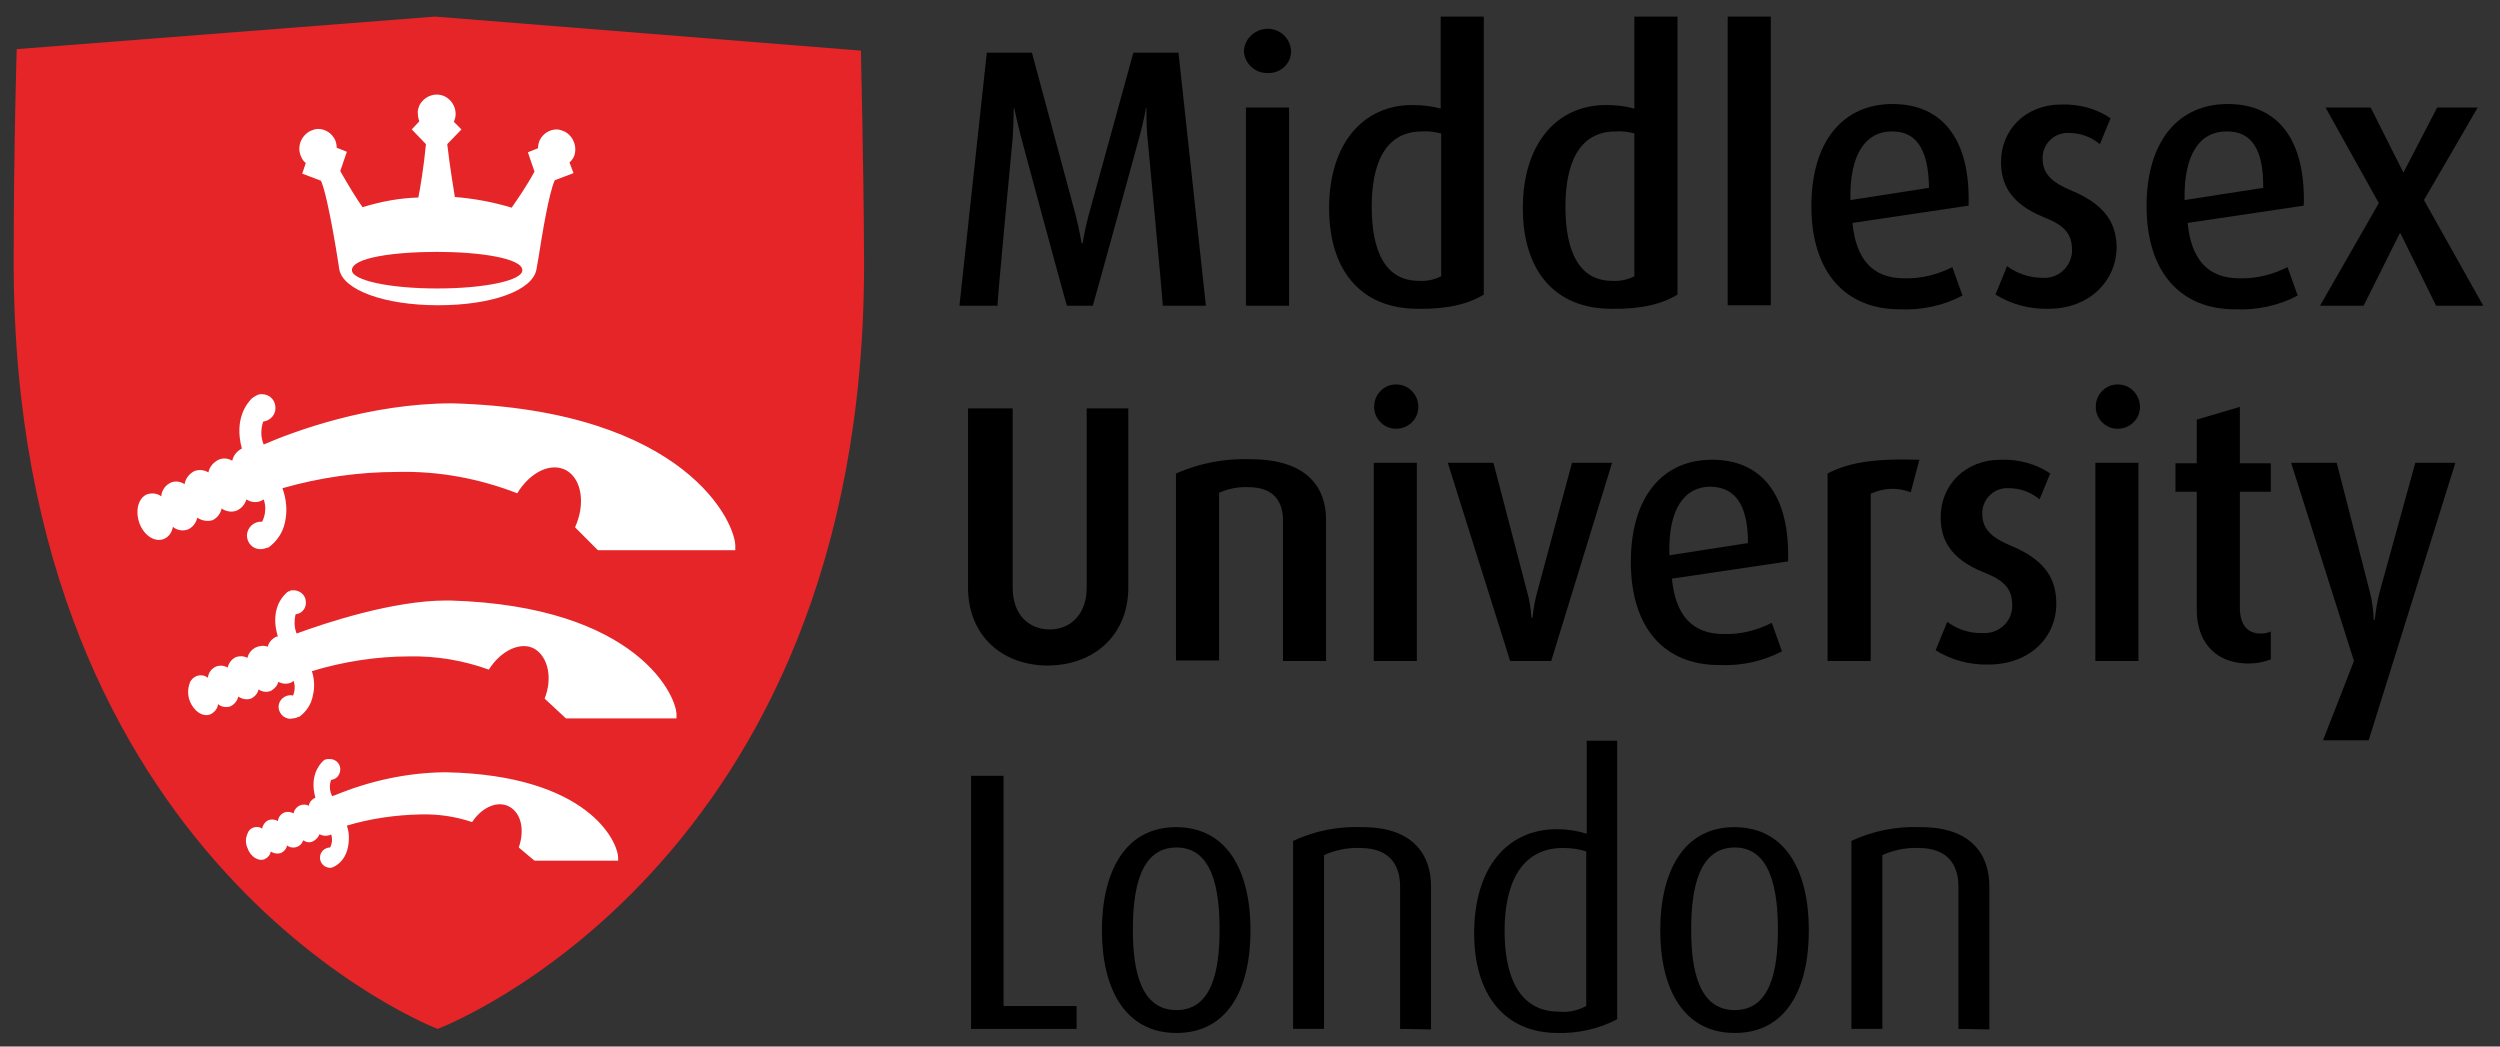 <svg width="129" height="54" viewBox="0 0 129 54" fill="none" xmlns="http://www.w3.org/2000/svg">
<rect x="0" y="0" width="129" height="54" fill="#333333" stroke="none"/>
<path d="M44.43 2.613L22.45 0.856L0.863 2.535C0.863 2.535 0.706 7.464 0.706 13.548C0.706 44.779 22.581 53.091 22.581 53.091C22.581 53.091 44.587 44.857 44.587 13.627C44.561 7.543 44.404 2.613 44.43 2.613Z" fill="#E52528"/>
<path d="M59.999 15.777C59.999 15.462 59.214 7.15 59.214 7.15C59.136 6.337 59.162 5.576 59.162 5.576H59.136C59.136 5.576 59.005 6.311 58.77 7.15C58.77 7.15 56.519 15.357 56.388 15.777H55.054C54.923 15.384 52.699 7.124 52.699 7.124C52.489 6.311 52.333 5.576 52.333 5.576H52.306C52.306 5.576 52.306 6.311 52.254 7.124C52.254 7.124 51.469 15.384 51.469 15.777H49.507L50.919 2.718H53.248L55.499 11.083C55.708 11.922 55.813 12.552 55.813 12.552H55.865C55.944 12.053 56.048 11.581 56.179 11.083L58.482 2.718H60.81L62.224 15.777H59.999Z" fill="black"/>
<path d="M64.291 5.55H66.515V15.777H64.291V5.55ZM65.416 3.767C64.762 3.793 64.212 3.269 64.186 2.64C64.212 1.958 64.814 1.46 65.468 1.486C66.096 1.512 66.593 2.01 66.62 2.64C66.62 3.295 66.07 3.793 65.416 3.767Z" fill="black"/>
<path d="M74.365 6.888C74.051 6.809 73.711 6.756 73.371 6.783C71.434 6.783 70.78 8.513 70.78 10.664C70.78 12.971 71.487 14.492 73.213 14.492C73.606 14.518 73.999 14.44 74.365 14.256V6.888ZM73.161 15.934C70.257 15.934 68.582 13.994 68.582 10.742C68.582 7.412 70.335 5.419 72.873 5.419C73.371 5.419 73.868 5.472 74.339 5.603V0.856H76.563V15.2C75.804 15.672 74.705 15.96 73.161 15.934Z" fill="black"/>
<path d="M84.361 6.888C84.046 6.809 83.706 6.756 83.366 6.783C81.43 6.783 80.776 8.513 80.776 10.664C80.776 12.971 81.482 14.492 83.183 14.492C83.576 14.518 83.968 14.44 84.334 14.256V6.888H84.361ZM83.157 15.934C80.252 15.934 78.578 13.994 78.578 10.742C78.578 7.412 80.331 5.419 82.869 5.419C83.366 5.419 83.863 5.472 84.334 5.603V0.856H86.558V15.2C85.8 15.672 84.701 15.96 83.157 15.934Z" fill="black"/>
<path d="M91.373 0.856H89.149V15.751H91.373V0.856Z" fill="black"/>
<path d="M97.601 6.783C96.319 6.783 95.429 7.884 95.481 10.323L99.537 9.693C99.511 7.596 98.805 6.756 97.601 6.783ZM95.586 11.503C95.769 13.391 96.633 14.361 98.255 14.361C99.118 14.387 99.956 14.177 100.741 13.784L101.264 15.252C100.27 15.777 99.145 16.013 98.02 15.96C95.246 15.96 93.467 14.072 93.467 10.637C93.467 7.307 95.089 5.367 97.653 5.367C100.218 5.367 101.683 7.176 101.578 10.611L95.586 11.503Z" fill="black"/>
<path d="M105.686 15.934C104.718 15.96 103.776 15.698 102.965 15.2L103.567 13.732C104.09 14.125 104.744 14.335 105.399 14.335C106.184 14.387 106.838 13.81 106.916 13.024C106.916 12.971 106.916 12.945 106.916 12.892C106.916 12.027 106.471 11.607 105.477 11.214C103.645 10.48 103.253 9.405 103.253 8.356C103.253 6.73 104.483 5.393 106.367 5.393C107.283 5.367 108.172 5.603 108.905 6.101L108.355 7.438C107.911 7.071 107.361 6.861 106.785 6.861C106.053 6.809 105.451 7.359 105.399 8.068C105.399 8.12 105.399 8.146 105.399 8.199C105.399 9.038 106 9.457 106.864 9.824C108.774 10.611 109.219 11.66 109.219 12.84C109.167 14.492 107.832 15.934 105.686 15.934Z" fill="black"/>
<path d="M114.871 6.783C113.563 6.783 112.673 7.884 112.725 10.323L116.781 9.693C116.807 7.596 116.101 6.756 114.871 6.783ZM112.882 11.503C113.065 13.391 113.929 14.361 115.551 14.361C116.415 14.387 117.252 14.177 118.037 13.784L118.56 15.252C117.566 15.777 116.441 16.013 115.316 15.96C112.542 15.96 110.763 14.072 110.763 10.637C110.763 7.307 112.385 5.367 114.949 5.367C117.514 5.367 118.979 7.176 118.874 10.611L112.882 11.503Z" fill="black"/>
<path d="M125.756 5.55L124.029 8.881H124.003L122.328 5.55H119.999L122.747 10.48L119.712 15.777H121.962L123.82 12.053H123.872L125.704 15.777H128.137L125.076 10.323L127.849 5.55H125.756Z" fill="black"/>
<path d="M54.086 34.342C51.626 34.342 49.951 32.716 49.951 30.33V21.074H52.254V30.33C52.254 31.746 53.117 32.48 54.164 32.48C55.211 32.48 56.074 31.72 56.074 30.33V21.074H58.22V30.33C58.22 32.69 56.545 34.316 54.086 34.342Z" fill="black"/>
<path d="M66.201 34.106V26.843C66.201 26.004 65.835 25.138 64.421 25.138C63.898 25.112 63.375 25.217 62.904 25.427V34.08H60.68V24.43C61.883 23.906 63.192 23.644 64.526 23.696C67.457 23.696 68.425 25.165 68.425 26.817V34.106H66.201Z" fill="black"/>
<path d="M70.885 23.88H73.109V34.106H70.885V23.88ZM71.984 22.123C71.356 22.096 70.859 21.546 70.911 20.917C70.937 20.287 71.487 19.789 72.115 19.841C72.716 19.868 73.187 20.392 73.187 20.995C73.187 21.651 72.638 22.149 71.984 22.123Z" fill="black"/>
<path d="M80.043 34.106H77.924L74.705 23.88H77.06L78.787 30.488C78.918 30.933 78.996 31.405 79.022 31.877H79.075C79.127 31.405 79.206 30.933 79.337 30.488L81.116 23.88H83.183L80.043 34.106Z" fill="black"/>
<path d="M88.259 25.112C86.951 25.112 86.061 26.213 86.14 28.652L90.196 28.023C90.196 25.977 89.489 25.138 88.259 25.112ZM86.271 29.858C86.454 31.746 87.317 32.716 88.94 32.716C89.803 32.743 90.641 32.533 91.425 32.139L91.949 33.608C90.954 34.132 89.829 34.368 88.704 34.316C85.904 34.316 84.151 32.428 84.151 28.993C84.151 25.663 85.773 23.722 88.338 23.722C90.902 23.722 92.368 25.532 92.263 28.967L86.271 29.858Z" fill="black"/>
<path d="M98.595 25.401C97.915 25.138 97.182 25.165 96.528 25.479V34.106H94.304V24.43C95.324 23.906 96.554 23.644 99.04 23.722L98.595 25.401Z" fill="black"/>
<path d="M102.599 34.29C101.631 34.316 100.689 34.054 99.877 33.556L100.479 32.087C101.003 32.48 101.657 32.69 102.311 32.664C103.096 32.716 103.776 32.139 103.829 31.353C103.829 31.3 103.829 31.274 103.829 31.222C103.829 30.356 103.384 29.937 102.389 29.544C100.532 28.809 100.139 27.734 100.139 26.685C100.139 25.059 101.369 23.722 103.253 23.722C104.169 23.696 105.058 23.932 105.791 24.43L105.242 25.767C104.797 25.4 104.247 25.191 103.672 25.191C102.939 25.138 102.337 25.689 102.285 26.397C102.285 26.449 102.285 26.476 102.285 26.528C102.285 27.367 102.887 27.787 103.75 28.154C105.66 28.94 106.105 29.989 106.105 31.169C106.105 32.847 104.771 34.29 102.599 34.29Z" fill="black"/>
<path d="M108.12 23.88H110.344V34.106H108.12V23.88ZM109.219 22.123C108.591 22.096 108.094 21.546 108.146 20.917C108.172 20.287 108.722 19.789 109.35 19.841C109.952 19.868 110.423 20.392 110.423 20.995C110.423 21.651 109.873 22.149 109.219 22.123Z" fill="black"/>
<path d="M116.048 34.237C114.112 34.237 113.353 32.9 113.353 31.484V25.374H112.254V23.906H113.353V21.651L115.577 20.995V23.906H117.174V25.374H115.577V31.353C115.577 32.14 115.891 32.69 116.65 32.69C116.833 32.69 117.017 32.664 117.174 32.585V34.028C116.807 34.159 116.441 34.237 116.048 34.237Z" fill="black"/>
<path d="M122.224 38.197H119.869L121.465 34.106L118.22 23.88H120.575L122.276 30.514C122.407 30.986 122.459 31.484 122.485 31.982H122.538C122.59 31.484 122.669 31.012 122.799 30.514L124.631 23.88H126.698L122.224 38.197Z" fill="black"/>
<path d="M50.108 40.032V53.091H55.551V51.911H51.783V40.032H50.108Z" fill="black"/>
<path d="M60.706 43.73C58.822 43.73 58.456 45.906 58.456 47.978C58.456 50.049 58.848 52.121 60.706 52.121C62.564 52.121 62.93 50.023 62.93 47.978C62.93 45.932 62.59 43.73 60.706 43.73ZM60.706 53.301C58.037 53.301 56.859 50.993 56.859 48.004C56.859 45.015 58.037 42.681 60.68 42.681C63.322 42.681 64.526 44.936 64.526 48.004C64.526 51.046 63.349 53.301 60.706 53.301Z" fill="black"/>
<path d="M72.245 53.091V45.749C72.245 44.805 71.853 43.756 70.178 43.756C69.55 43.73 68.896 43.861 68.32 44.123V53.091H66.724V43.389C67.849 42.864 69.079 42.629 70.309 42.681C73.056 42.681 73.841 44.254 73.841 45.723V53.117L72.245 53.091Z" fill="black"/>
<path d="M81.875 43.94C81.482 43.809 81.064 43.756 80.645 43.756C78.368 43.756 77.636 45.801 77.636 48.03C77.636 50.443 78.421 52.2 80.436 52.2C80.933 52.252 81.404 52.147 81.849 51.911V43.94H81.875ZM80.383 53.301C77.583 53.301 76.066 51.256 76.066 48.161C76.066 44.752 77.793 42.786 80.331 42.786C80.854 42.786 81.377 42.864 81.875 43.022V38.223H83.445V52.593C82.503 53.091 81.43 53.327 80.383 53.301Z" fill="black"/>
<path d="M89.515 43.73C87.631 43.73 87.265 45.906 87.265 47.978C87.265 50.049 87.657 52.121 89.515 52.121C91.373 52.121 91.74 50.023 91.74 47.978C91.74 45.932 91.373 43.73 89.515 43.73ZM89.515 53.301C86.846 53.301 85.669 50.993 85.669 48.004C85.669 45.015 86.846 42.681 89.489 42.681C92.132 42.681 93.336 44.936 93.336 48.004C93.336 51.046 92.158 53.301 89.515 53.301Z" fill="black"/>
<path d="M101.055 53.091V45.749C101.055 44.805 100.662 43.756 98.988 43.756C98.36 43.73 97.706 43.861 97.13 44.123V53.091H95.534V43.389C96.659 42.864 97.889 42.629 99.118 42.681C101.866 42.681 102.651 44.254 102.651 45.723V53.117L101.055 53.091Z" fill="black"/>
<path d="M23.34 20.812C19.075 20.812 15.176 22.254 13.606 22.936C13.449 22.569 13.449 22.149 13.58 21.756C13.972 21.703 14.26 21.362 14.208 20.969C14.181 20.602 13.867 20.34 13.527 20.34C13.501 20.34 13.449 20.34 13.423 20.34L13.318 20.366L13.213 20.418L13.161 20.445L13.082 20.497L13.004 20.549C12.768 20.785 12.062 21.598 12.481 23.145C12.219 23.276 12.036 23.512 11.983 23.775C11.774 23.644 11.512 23.617 11.277 23.722C11.015 23.853 10.806 24.089 10.754 24.378C10.544 24.247 10.283 24.221 10.047 24.299C9.786 24.43 9.576 24.666 9.524 24.981C9.315 24.85 9.053 24.797 8.817 24.902C8.53 25.033 8.346 25.296 8.32 25.61C8.111 25.453 7.849 25.427 7.588 25.505C7.143 25.689 6.96 26.345 7.195 27C7.431 27.629 7.98 27.997 8.451 27.813C8.713 27.708 8.87 27.472 8.922 27.184C9.131 27.367 9.445 27.42 9.707 27.315C9.943 27.21 10.126 26.974 10.178 26.712C10.414 26.869 10.701 26.921 10.963 26.843C11.198 26.738 11.382 26.502 11.434 26.24C11.669 26.397 11.957 26.449 12.219 26.345C12.454 26.24 12.638 26.03 12.716 25.768C12.952 25.925 13.213 25.951 13.475 25.846C13.527 25.82 13.553 25.794 13.606 25.768C13.737 26.135 13.71 26.554 13.527 26.921H13.501C13.109 26.895 12.768 27.21 12.742 27.603V27.629C12.742 28.023 13.056 28.337 13.423 28.337C13.553 28.337 13.658 28.311 13.789 28.259H13.841C14.286 27.944 14.6 27.472 14.705 26.948C14.836 26.371 14.783 25.768 14.574 25.191C16.51 24.64 18.499 24.352 20.514 24.352C22.633 24.299 24.727 24.692 26.689 25.453C27.343 24.378 28.416 23.827 29.227 24.273C30.012 24.719 30.222 26.004 29.672 27.21L30.85 28.39H37.941V28.233C38.019 27.079 35.455 21.152 23.34 20.812Z" fill="white"/>
<path d="M23.235 30.986H23.026C20.278 30.986 16.798 32.14 15.307 32.69C15.176 32.376 15.176 32.035 15.254 31.694C15.595 31.668 15.83 31.353 15.778 31.012C15.752 30.697 15.49 30.488 15.202 30.461C15.176 30.461 15.15 30.461 15.123 30.461C15.097 30.461 15.045 30.461 15.019 30.461C14.993 30.461 14.966 30.488 14.94 30.514H14.888L14.809 30.566L14.757 30.619C14.495 30.855 13.946 31.563 14.338 32.848C14.312 32.848 14.286 32.848 14.26 32.848C14.051 32.953 13.867 33.136 13.815 33.372C13.632 33.293 13.396 33.32 13.213 33.398C13.004 33.503 12.821 33.687 12.768 33.949C12.585 33.844 12.376 33.844 12.193 33.897C11.957 34.001 11.8 34.211 11.748 34.447C11.565 34.342 11.355 34.316 11.146 34.395C10.911 34.5 10.754 34.709 10.727 34.972C10.466 34.762 10.073 34.814 9.864 35.103C9.838 35.155 9.786 35.208 9.786 35.26C9.681 35.548 9.681 35.863 9.786 36.152C9.995 36.702 10.466 37.017 10.858 36.86C11.068 36.755 11.225 36.571 11.251 36.335C11.434 36.492 11.696 36.519 11.905 36.44C12.114 36.335 12.245 36.152 12.297 35.942C12.481 36.073 12.742 36.125 12.952 36.047C13.161 35.942 13.292 35.785 13.344 35.575C13.527 35.706 13.763 35.732 13.972 35.653C14.155 35.548 14.312 35.391 14.365 35.181C14.548 35.286 14.783 35.312 14.993 35.234C15.045 35.208 15.097 35.181 15.15 35.129C15.228 35.365 15.228 35.627 15.123 35.889C14.809 35.811 14.469 36.02 14.391 36.335C14.312 36.65 14.522 36.991 14.836 37.069C14.914 37.096 15.019 37.096 15.097 37.069C15.202 37.069 15.307 37.043 15.385 36.991H15.438C15.804 36.728 16.066 36.335 16.144 35.889C16.249 35.47 16.223 35.024 16.092 34.631C17.74 34.133 19.441 33.87 21.142 33.87C22.529 33.844 23.916 34.08 25.224 34.552C25.852 33.556 26.872 33.084 27.579 33.477C28.285 33.897 28.521 34.998 28.102 36.047L29.201 37.069H34.906V36.965C35.01 36.047 32.969 31.274 23.235 30.986Z" fill="white"/>
<path d="M23.026 39.849H22.921C20.985 39.875 19.075 40.294 17.295 41.029L17.138 41.081C17.008 40.819 16.981 40.531 17.086 40.242C17.374 40.216 17.583 39.954 17.557 39.639C17.531 39.377 17.295 39.167 17.034 39.167C17.008 39.167 16.981 39.167 16.955 39.167C16.929 39.167 16.903 39.167 16.877 39.167L16.798 39.193H16.772L16.694 39.246L16.641 39.298C16.484 39.455 15.961 40.059 16.275 41.16C16.092 41.239 15.961 41.396 15.935 41.579C15.804 41.501 15.621 41.501 15.49 41.553C15.307 41.632 15.176 41.789 15.15 41.973C15.019 41.894 14.836 41.868 14.679 41.92C14.495 41.999 14.365 42.156 14.338 42.366C14.208 42.287 14.024 42.261 13.867 42.314C13.684 42.392 13.553 42.576 13.527 42.759C13.396 42.655 13.213 42.654 13.056 42.707C12.925 42.759 12.821 42.864 12.768 43.022C12.664 43.258 12.664 43.52 12.768 43.756C12.925 44.202 13.318 44.464 13.658 44.333C13.815 44.254 13.946 44.123 13.972 43.939C14.129 44.044 14.312 44.071 14.495 44.018C14.652 43.939 14.783 43.808 14.809 43.625C15.045 43.808 15.385 43.756 15.568 43.52C15.595 43.467 15.621 43.415 15.647 43.362C15.804 43.467 15.987 43.494 16.144 43.415C16.301 43.336 16.432 43.205 16.484 43.048C16.641 43.127 16.824 43.153 16.981 43.1C17.008 43.1 17.06 43.074 17.086 43.048C17.165 43.284 17.138 43.52 17.034 43.73C16.746 43.73 16.51 43.966 16.51 44.254C16.51 44.542 16.746 44.779 17.034 44.779C17.112 44.779 17.191 44.752 17.269 44.7L17.322 44.674C17.662 44.464 17.871 44.123 17.95 43.73C18.028 43.362 18.028 42.969 17.897 42.602C19.127 42.235 20.409 42.051 21.691 42.025C22.607 41.999 23.497 42.13 24.36 42.419C24.884 41.632 25.695 41.291 26.297 41.632C26.898 41.973 27.082 42.838 26.768 43.73L27.579 44.411H31.896V44.28C31.896 43.415 30.326 40.006 23.026 39.849Z" fill="white"/>
<path d="M22.555 14.885C20.095 14.885 18.159 14.466 18.159 13.941C18.159 13.286 20.383 12.997 22.555 12.997C24.674 12.997 26.951 13.312 26.951 13.941C26.977 14.466 25.041 14.885 22.555 14.885ZM29.123 6.783C28.992 6.73 28.861 6.678 28.73 6.678C28.338 6.678 27.997 6.914 27.84 7.255C27.788 7.386 27.762 7.517 27.762 7.648L27.239 7.858L27.579 8.854C27.186 9.589 26.689 10.297 26.401 10.716C25.459 10.428 24.465 10.244 23.471 10.165C23.418 9.825 23.209 8.592 23.078 7.438L23.811 6.678L23.418 6.285C23.654 5.786 23.418 5.209 22.947 4.973C22.45 4.737 21.875 4.973 21.639 5.445C21.587 5.577 21.534 5.734 21.561 5.865C21.561 5.996 21.587 6.127 21.639 6.258L21.247 6.678L21.979 7.438C21.875 8.566 21.665 9.825 21.587 10.192C20.619 10.218 19.65 10.401 18.708 10.69C18.421 10.297 17.976 9.562 17.557 8.828L17.897 7.832L17.374 7.622C17.374 7.491 17.348 7.36 17.295 7.229C17.138 6.888 16.798 6.652 16.406 6.652C16.275 6.652 16.144 6.704 16.013 6.757C15.516 7.019 15.307 7.596 15.542 8.094C15.595 8.225 15.673 8.33 15.778 8.409L15.595 8.959L16.563 9.326C16.955 10.218 17.505 13.863 17.505 13.889C17.688 14.964 19.834 15.751 22.607 15.751C25.381 15.751 27.5 14.99 27.683 13.889C27.71 13.758 27.736 13.548 27.788 13.286C27.971 12.132 28.311 10.008 28.625 9.3L29.594 8.933L29.384 8.382C29.489 8.304 29.567 8.173 29.62 8.068C29.803 7.596 29.594 7.019 29.123 6.783Z" fill="white"/>
</svg>
